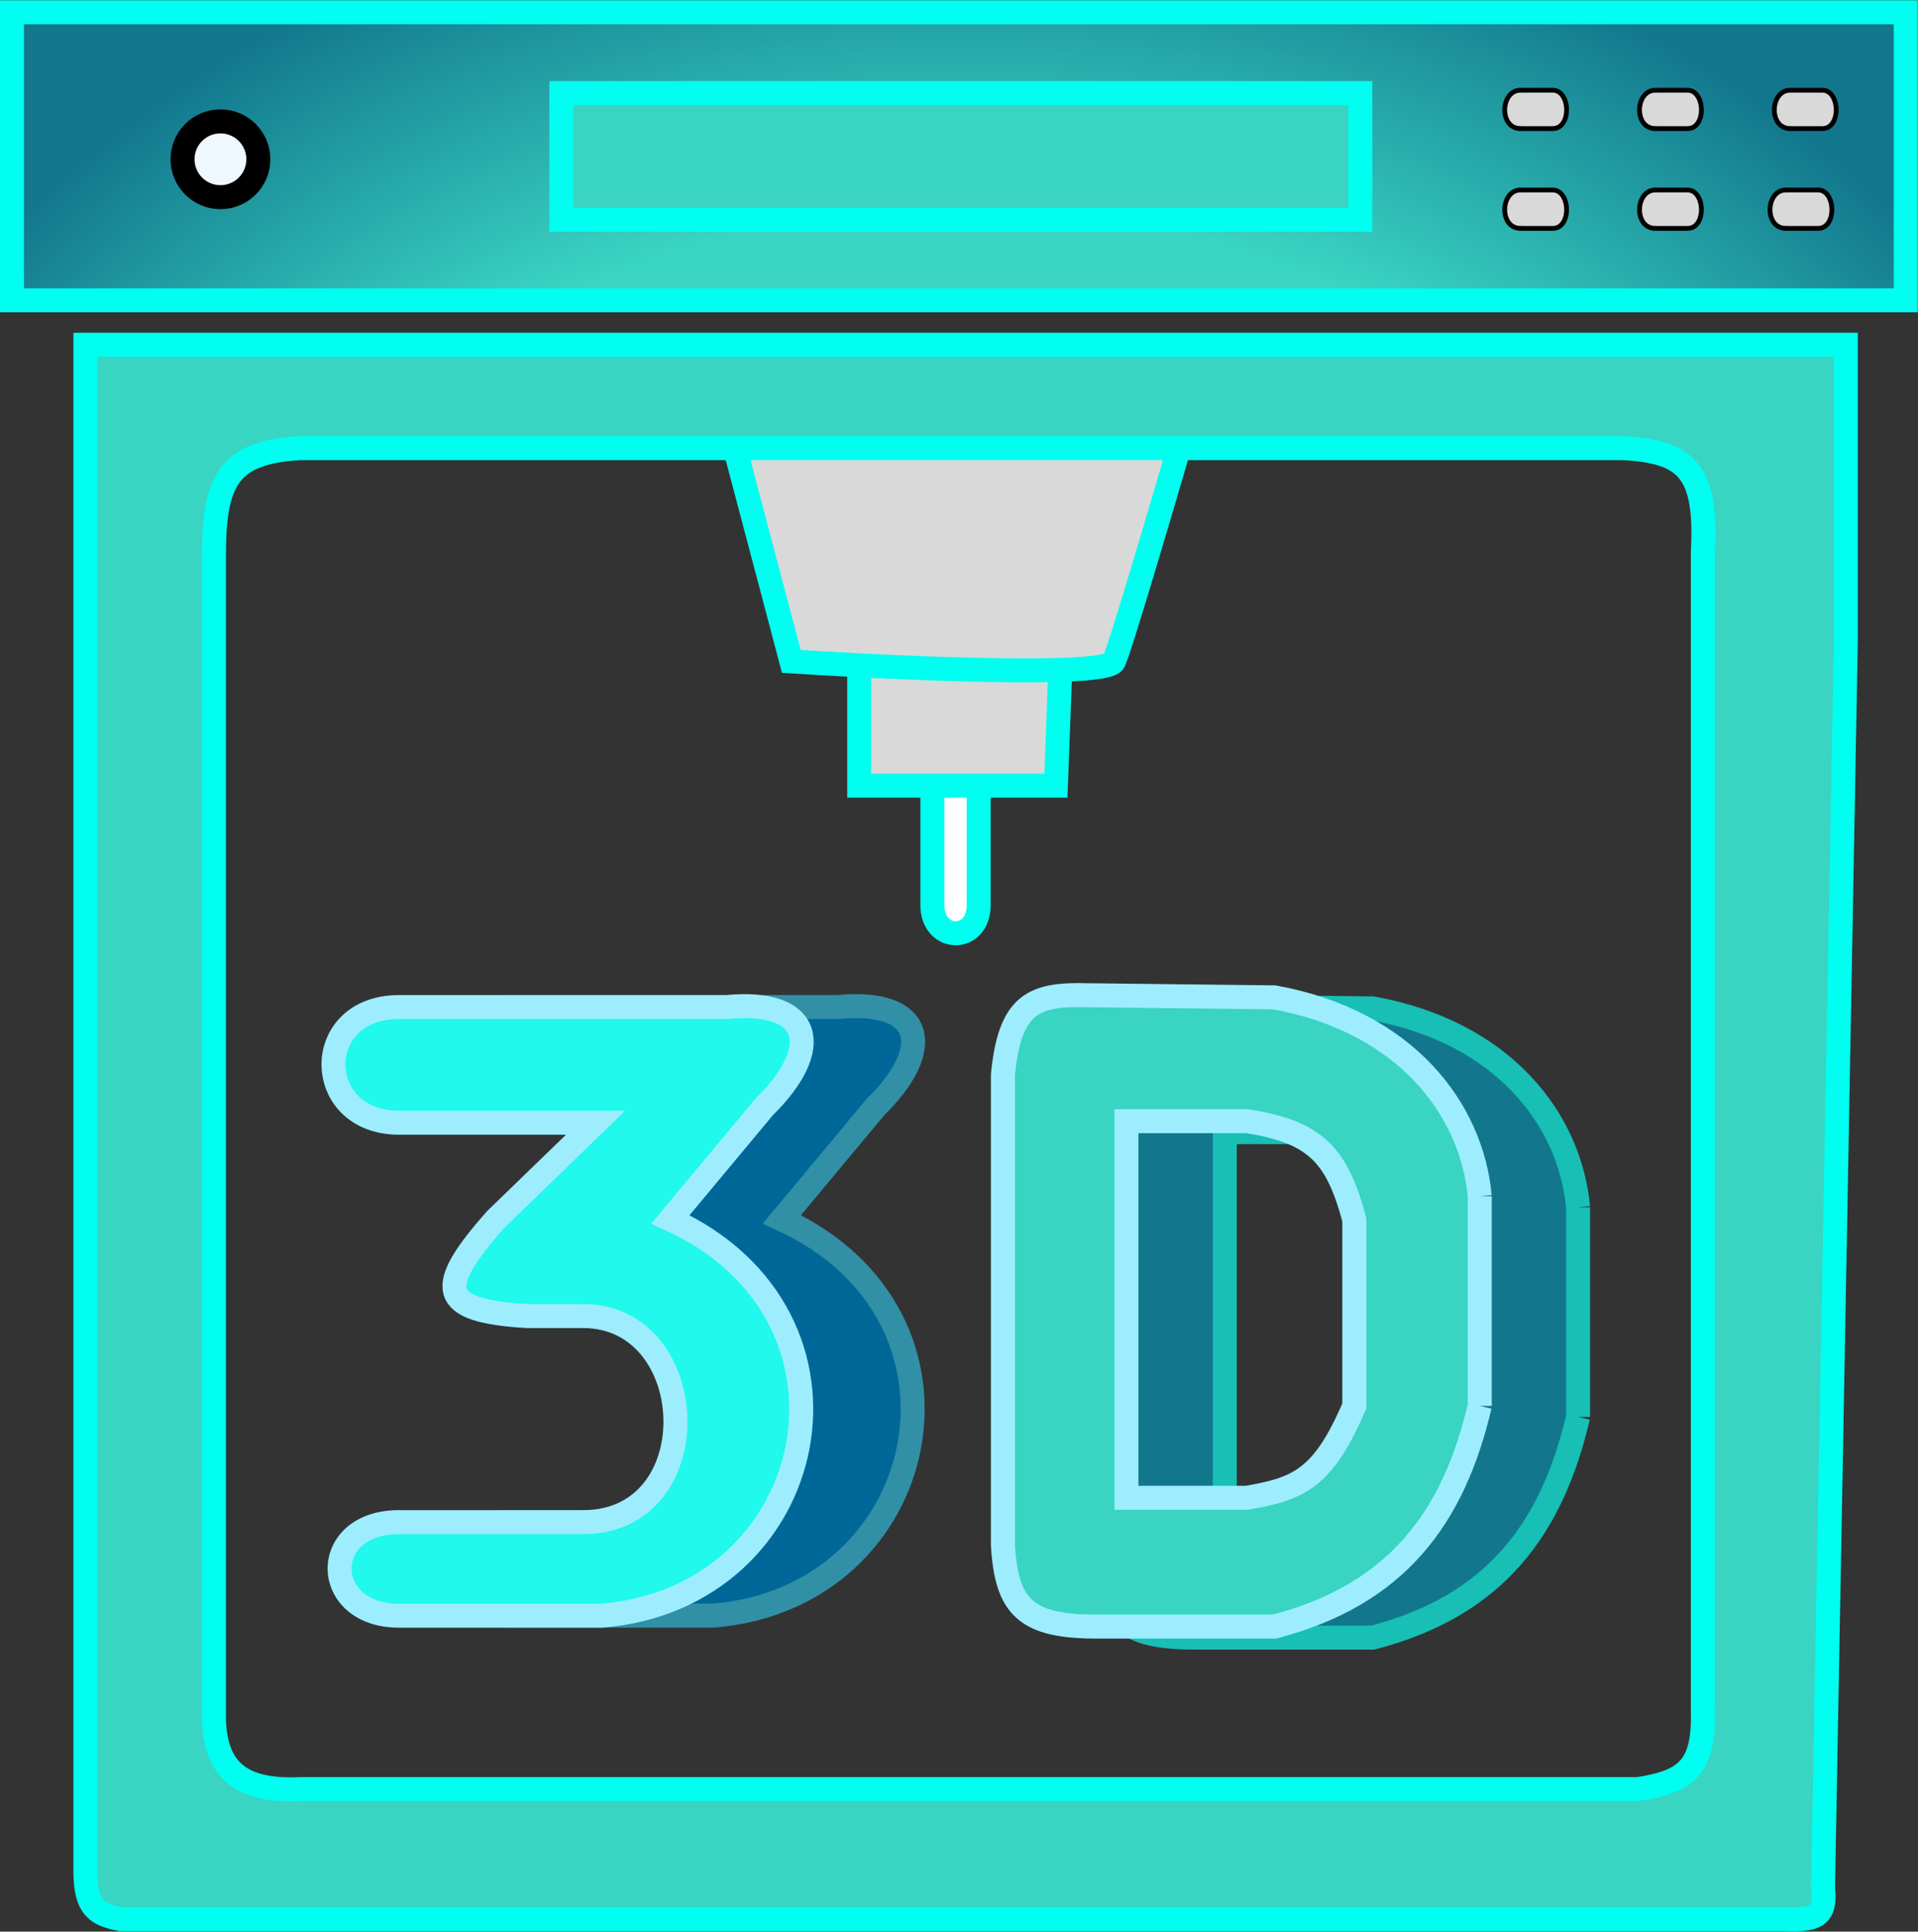 <svg width="3998" height="4026" viewBox="0 0 3998 4026" fill="none" xmlns="http://www.w3.org/2000/svg">
<rect x="0" y="0" width="3998" height="4026" fill="#333333" stroke="none"/>
<path d="M1170 194V458H2835.5V194H1170Z" fill="#39D4C2"/>
<path d="M1943.5 1637.5V1886.5C1943.5 1964 2040 1965.5 2040 1886.5V1637.5H1943.5Z" fill="white"/>
<path fill-rule="evenodd" clip-rule="evenodd" d="M178 718.5V3903.5C179.352 3976.04 200.969 3990.15 251.5 4000H3725.5C3781.96 4001.61 3806.96 3995.98 3800 3935.5L3847.5 1336V718.5H178ZM446 1150C446.898 994.38 482.061 942.88 625 934H1532H2457.5H3383C3516.46 941.102 3558.39 982.242 3549.5 1150V3562.5C3552.96 3682.5 3517.36 3713.15 3414 3729H625C505.123 3734.24 449.5 3692 446 3585V1150Z" fill="#39D4C2"/>
<path fill-rule="evenodd" clip-rule="evenodd" d="M25 25.5V626H3972.5V25.5H25ZM1170 458V194H2835.5V458H1170Z" fill="url(#paint0_radial_184_7)"/>
<path d="M1791 1386.66V1637.5H1943.5H2040H2201L2210 1396.22C2101.47 1399.74 1933.12 1393.91 1791 1386.66Z" fill="#D9D9D9"/>
<path d="M1532 934L1649.5 1378.5C1690.31 1381.15 1738.89 1384 1791 1386.66C1933.12 1393.91 2101.47 1399.74 2210 1396.22C2274.24 1394.13 2317.53 1388.78 2322 1378.5C2336.8 1344.5 2418.5 1068 2457.5 934H1532Z" fill="#D9D9D9"/>
<path d="M1532 934H625C482.061 942.88 446.898 994.38 446 1150V3585C449.5 3692 505.123 3734.24 625 3729H3414C3517.36 3713.15 3552.96 3682.5 3549.5 3562.5V1150C3558.39 982.242 3516.46 941.102 3383 934H2457.5M1532 934L1649.5 1378.5C1690.31 1381.15 1738.89 1384 1791 1386.66M1532 934H2457.5M2457.5 934C2418.5 1068 2336.8 1344.5 2322 1378.5C2317.53 1388.78 2274.24 1394.13 2210 1396.22M1791 1386.66V1637.5H1943.5M1791 1386.66C1933.12 1393.91 2101.47 1399.74 2210 1396.22M2210 1396.22L2201 1637.5H2040M1943.5 1637.5V1886.5C1943.5 1964 2040 1965.5 2040 1886.5V1637.5M1943.5 1637.5H2040M25 25.5V626H3972.5V25.5H25ZM1170 194V458H2835.5V194H1170ZM178 718.5V3903.5C179.352 3976.04 200.969 3990.15 251.5 4000H3725.5C3781.96 4001.61 3806.96 3995.98 3800 3935.5L3847.5 1336V718.5H178Z" stroke="#00FFF0" stroke-width="50"/>
<path d="M3169.84 183C3169.84 188 3169.84 188 3169.84 188H3169.84H3169.84H3169.84H3169.84H3169.85H3169.85H3169.85H3169.86H3169.86H3169.87H3169.88H3169.88H3169.89H3169.9H3169.9H3169.91H3169.92H3169.93H3169.94H3169.95H3169.96H3169.97H3169.99H3170H3170.01H3170.03H3170.04H3170.06H3170.07H3170.09H3170.1H3170.12H3170.14H3170.16H3170.17H3170.19H3170.21H3170.23H3170.25H3170.27H3170.29H3170.32H3170.34H3170.36H3170.39H3170.41H3170.43H3170.46H3170.48H3170.51H3170.54H3170.56H3170.59H3170.62H3170.65H3170.68H3170.71H3170.74H3170.77H3170.8H3170.83H3170.86H3170.9H3170.93H3170.96H3171H3171.03H3171.07H3171.11H3171.14H3171.18H3171.22H3171.25H3171.29H3171.33H3171.37H3171.41H3171.45H3171.49H3171.53H3171.58H3171.62H3171.66H3171.71H3171.75H3171.79H3171.84H3171.89H3171.93H3171.98H3172.03H3172.07H3172.12H3172.17H3172.22H3172.27H3172.32H3172.37H3172.42H3172.47H3172.53H3172.58H3172.63H3172.69H3172.74H3172.8H3172.85H3172.91H3172.96H3173.02H3173.08H3173.14H3173.19H3173.25H3173.31H3173.37H3173.43H3173.49H3173.56H3173.62H3173.68H3173.74H3173.81H3173.87H3173.94H3174H3174.07H3174.13H3174.2H3174.27H3174.33H3174.4H3174.47H3174.54H3174.61H3174.68H3174.75H3174.82H3174.89H3174.97H3175.04H3175.11H3175.19H3175.26H3175.34H3175.41H3175.49H3175.56H3175.64H3175.72H3175.8H3175.87H3175.95H3176.03H3176.11H3176.19H3176.27H3176.35H3176.44H3176.52H3176.6H3176.69H3176.77H3176.85H3176.94H3177.03H3177.11H3177.2H3177.28H3177.37H3177.46H3177.55H3177.64H3177.73H3177.82H3177.91H3178H3178.09H3178.18H3178.28H3178.37H3178.46H3178.56H3178.65H3178.75H3178.84H3178.94H3179.04H3179.13H3179.23H3179.33H3179.43H3179.53H3179.63H3179.73H3179.83H3179.93H3180.03H3180.13H3180.24H3180.34H3180.44H3180.55H3180.65H3180.76H3180.86H3180.97H3181.08H3181.18H3181.29H3181.4H3181.51H3181.62H3181.73H3181.84H3181.95H3182.06H3182.17H3182.29H3182.4H3182.51H3182.63H3182.74H3182.86H3182.97H3183.09H3183.2H3183.32H3183.44H3183.56H3183.67H3183.79H3183.91H3184.03H3184.15H3184.27H3184.4H3184.52H3184.64H3184.76H3184.89H3185.01H3185.14H3185.26H3185.39H3185.51H3185.64H3185.77H3185.89H3186.02H3186.15H3186.28H3186.41H3186.54H3186.67H3186.8H3186.93H3187.06H3187.2H3187.33H3187.46H3187.6H3187.73H3187.87H3188H3188.14H3188.28H3188.41H3188.55H3188.69H3188.83H3188.97H3189.11H3189.25H3189.39H3189.53H3189.67H3189.81H3189.95H3190.1H3190.24H3190.39H3190.53H3190.68H3190.82H3190.97H3191.11H3191.26H3191.41H3191.56H3191.71H3191.85H3192H3192.15H3192.31H3192.46H3192.61H3192.76H3192.91H3193.07H3193.22H3193.37H3193.53H3193.68H3193.84H3194H3194.15H3194.31H3194.47H3194.63H3194.78H3194.94H3195.1H3195.26H3195.42H3195.59H3195.75H3195.91H3196.07H3196.23H3196.4H3196.56H3196.73H3196.89H3197.06H3197.22H3197.39H3197.56H3197.73H3197.89H3198.06H3198.23H3198.4H3198.57H3198.74H3198.91H3199.09H3199.26H3199.43H3199.6H3199.78H3199.95H3200.13H3200.3H3200.48H3200.65H3200.83H3201.01H3201.18H3201.36H3201.54H3201.72H3201.9H3202.08H3202.26H3202.44H3202.62H3202.81H3202.99H3203.17H3203.36H3203.54H3203.72H3203.91H3204.09H3204.28H3204.47H3204.65H3204.84H3205.03H3205.22H3205.41H3205.6H3205.79H3205.98H3206.17H3206.36H3206.55H3206.75H3206.94H3207.13H3207.33H3207.52H3207.72H3207.91H3208.11H3208.3H3208.5H3208.7H3208.9H3209.1H3209.29H3209.49H3209.69H3209.89H3210.1H3210.3H3210.5H3210.7H3210.9H3211.11H3211.31H3211.52H3211.72H3211.93H3212.13H3212.34H3212.55H3212.75H3212.96H3213.17H3213.38H3213.59H3213.8H3214.01H3214.22H3214.43H3214.64H3214.85H3215.07H3215.28H3215.49H3215.71H3215.92H3216.14H3216.35H3216.57H3216.79H3217.01H3217.22H3217.44H3217.66H3217.88H3218.1H3218.32H3218.54H3218.76H3218.98H3219.21H3219.43H3219.65H3219.88H3220.1H3220.32H3220.55H3220.77H3221H3221.23H3221.45H3221.68H3221.91H3222.14H3222.37H3222.6H3222.83H3223.06H3223.29H3223.52H3223.75H3223.99H3224.22H3224.45H3224.69H3224.92H3225.16H3225.39H3225.63H3225.86H3226.1H3226.34H3226.58H3226.82H3227.05H3227.29H3227.53H3227.77H3228.01H3228.26H3228.5H3228.74H3228.98H3229.23H3229.47H3229.71H3229.96H3230.2H3230.45H3230.7H3230.94H3231.19H3231.44H3231.69H3231.94H3232.18H3232.43H3232.68H3232.94H3233.19H3233.44H3233.69H3233.94H3234.2H3234.45H3234.7H3234.96H3235.21H3235.47H3235.73H3235.98H3236.24H3236.5C3245.53 188 3252.51 192.523 3257.48 199.864C3262.53 207.329 3265.34 217.575 3265.49 228.074C3265.65 238.579 3263.14 248.767 3258.21 256.164C3253.39 263.389 3246.29 268 3236.5 268H3236.22H3235.95H3235.68H3235.41H3235.14H3234.87H3234.6H3234.33H3234.06H3233.79H3233.53H3233.26H3232.99H3232.73H3232.46H3232.2H3231.94H3231.67H3231.41H3231.15H3230.89H3230.63H3230.37H3230.11H3229.85H3229.59H3229.34H3229.08H3228.82H3228.57H3228.31H3228.06H3227.8H3227.55H3227.3H3227.05H3226.8H3226.55H3226.29H3226.05H3225.8H3225.55H3225.3H3225.05H3224.81H3224.56H3224.32H3224.07H3223.83H3223.58H3223.34H3223.1H3222.86H3222.61H3222.37H3222.13H3221.89H3221.66H3221.42H3221.18H3220.94H3220.71H3220.47H3220.24H3220H3219.77H3219.53H3219.3H3219.07H3218.84H3218.61H3218.37H3218.14H3217.92H3217.69H3217.46H3217.23H3217H3216.78H3216.55H3216.33H3216.1H3215.88H3215.65H3215.43H3215.21H3214.99H3214.77H3214.55H3214.33H3214.11H3213.89H3213.67H3213.45H3213.23H3213.02H3212.8H3212.59H3212.37H3212.16H3211.94H3211.73H3211.52H3211.31H3211.1H3210.89H3210.67H3210.47H3210.26H3210.05H3209.84H3209.63H3209.43H3209.22H3209.01H3208.81H3208.61H3208.4H3208.2H3208H3207.79H3207.59H3207.39H3207.19H3206.99H3206.79H3206.59H3206.4H3206.2H3206H3205.81H3205.61H3205.41H3205.22H3205.03H3204.83H3204.64H3204.45H3204.26H3204.06H3203.87H3203.68H3203.49H3203.31H3203.12H3202.93H3202.74H3202.56H3202.37H3202.18H3202H3201.81H3201.63H3201.45H3201.26H3201.08H3200.9H3200.72H3200.54H3200.36H3200.18H3200H3199.82H3199.65H3199.47H3199.29H3199.12H3198.94H3198.77H3198.59H3198.42H3198.25H3198.07H3197.9H3197.73H3197.56H3197.39H3197.22H3197.05H3196.88H3196.71H3196.54H3196.38H3196.21H3196.05H3195.88H3195.72H3195.55H3195.39H3195.22H3195.06H3194.9H3194.74H3194.58H3194.42H3194.26H3194.1H3193.94H3193.78H3193.62H3193.47H3193.31H3193.15H3193H3192.84H3192.69H3192.54H3192.38H3192.23H3192.08H3191.93H3191.78H3191.63H3191.48H3191.33H3191.18H3191.03H3190.88H3190.73H3190.59H3190.44H3190.3H3190.15H3190.01H3189.86H3189.72H3189.58H3189.43H3189.29H3189.15H3189.01H3188.87H3188.73H3188.59H3188.45H3188.32H3188.18H3188.04H3187.9H3187.77H3187.63H3187.5H3187.36H3187.23H3187.1H3186.97H3186.83H3186.7H3186.57H3186.44H3186.31H3186.18H3186.05H3185.92H3185.8H3185.67H3185.54H3185.42H3185.29H3185.17H3185.04H3184.92H3184.79H3184.67H3184.55H3184.43H3184.31H3184.18H3184.06H3183.94H3183.83H3183.71H3183.59H3183.47H3183.35H3183.24H3183.12H3183.01H3182.89H3182.78H3182.66H3182.55H3182.44H3182.32H3182.21H3182.1H3181.99H3181.88H3181.77H3181.66H3181.55H3181.44H3181.34H3181.23H3181.12H3181.02H3180.91H3180.81H3180.7H3180.6H3180.49H3180.39H3180.29H3180.19H3180.08H3179.98H3179.88H3179.78H3179.68H3179.59H3179.49H3179.39H3179.29H3179.2H3179.1H3179H3178.91H3178.81H3178.72H3178.63H3178.53H3178.44H3178.35H3178.26H3178.17H3178.07H3177.98H3177.9H3177.81H3177.72H3177.63H3177.54H3177.46H3177.37H3177.28H3177.2H3177.11H3177.03H3176.94H3176.86H3176.78H3176.7H3176.61H3176.53H3176.45H3176.37H3176.29H3176.21H3176.13H3176.06H3175.98H3175.9H3175.82H3175.75H3175.67H3175.6H3175.52H3175.45H3175.37H3175.3H3175.23H3175.15H3175.08H3175.01H3174.94H3174.87H3174.8H3174.73H3174.66H3174.59H3174.53H3174.46H3174.39H3174.33H3174.26H3174.2H3174.13H3174.07H3174H3173.94H3173.88H3173.81H3173.75H3173.69H3173.63H3173.57H3173.51H3173.45H3173.39H3173.33H3173.28H3173.22H3173.16H3173.11H3173.05H3172.99H3172.94H3172.89H3172.83H3172.78H3172.73H3172.67H3172.62H3172.57H3172.52H3172.47H3172.42H3172.37H3172.32H3172.27H3172.22H3172.18H3172.13H3172.08H3172.04H3171.99H3171.95H3171.9H3171.86H3171.81H3171.77H3171.73H3171.69H3171.64H3171.6H3171.56H3171.52H3171.48H3171.44H3171.4H3171.37H3171.33H3171.29H3171.25H3171.22H3171.18H3171.15H3171.11H3171.08H3171.04H3171.01H3170.98H3170.94H3170.91H3170.88H3170.85H3170.82H3170.79H3170.76H3170.73H3170.7H3170.67H3170.64H3170.62H3170.59H3170.56H3170.54H3170.51H3170.49H3170.46H3170.44H3170.42H3170.39H3170.37H3170.35H3170.33H3170.31H3170.29H3170.26H3170.25H3170.23H3170.21H3170.19H3170.17H3170.15H3170.14H3170.12H3170.1H3170.09H3170.07H3170.06H3170.05H3170.03H3170.02H3170.01H3169.99H3169.98H3169.97H3169.96H3169.95H3169.94H3169.93H3169.92H3169.91H3169.9H3169.9H3169.89H3169.88H3169.88H3169.87H3169.87H3169.86H3169.86H3169.85H3169.85H3169.85H3169.84H3169.84H3169.84H3169.84H3169.84C3169.84 268 3169.84 268 3169.84 273V268C3158.23 268 3150 263.143 3144.59 255.936C3139.07 248.572 3136.31 238.482 3136.51 228.099C3136.72 217.72 3139.88 207.549 3145.57 200.097C3151.16 192.767 3159.22 188 3169.84 188V183Z" fill="#D9D9D9" stroke="black" stroke-width="10"/>
<path d="M3450.84 183C3450.84 188 3450.84 188 3450.84 188H3450.84H3450.84H3450.84H3450.84H3450.85H3450.85H3450.85H3450.86H3450.86H3450.87H3450.88H3450.88H3450.89H3450.9H3450.9H3450.91H3450.92H3450.93H3450.94H3450.95H3450.96H3450.97H3450.99H3451H3451.01H3451.03H3451.04H3451.06H3451.07H3451.09H3451.1H3451.12H3451.14H3451.16H3451.17H3451.19H3451.21H3451.23H3451.25H3451.27H3451.29H3451.32H3451.34H3451.36H3451.39H3451.41H3451.43H3451.46H3451.48H3451.51H3451.54H3451.56H3451.59H3451.62H3451.65H3451.68H3451.71H3451.74H3451.77H3451.8H3451.83H3451.86H3451.9H3451.93H3451.96H3452H3452.03H3452.07H3452.11H3452.14H3452.18H3452.22H3452.25H3452.29H3452.33H3452.37H3452.41H3452.45H3452.49H3452.53H3452.58H3452.62H3452.66H3452.71H3452.75H3452.79H3452.84H3452.89H3452.93H3452.98H3453.03H3453.07H3453.12H3453.17H3453.22H3453.27H3453.32H3453.37H3453.42H3453.47H3453.53H3453.58H3453.63H3453.69H3453.74H3453.8H3453.85H3453.91H3453.96H3454.02H3454.08H3454.14H3454.19H3454.25H3454.31H3454.37H3454.43H3454.49H3454.56H3454.62H3454.68H3454.74H3454.81H3454.87H3454.94H3455H3455.07H3455.13H3455.2H3455.27H3455.33H3455.4H3455.47H3455.54H3455.61H3455.68H3455.75H3455.82H3455.89H3455.97H3456.04H3456.11H3456.19H3456.26H3456.34H3456.41H3456.49H3456.56H3456.64H3456.72H3456.8H3456.87H3456.95H3457.03H3457.11H3457.19H3457.27H3457.35H3457.44H3457.52H3457.6H3457.69H3457.77H3457.85H3457.94H3458.03H3458.11H3458.2H3458.28H3458.37H3458.46H3458.55H3458.64H3458.73H3458.82H3458.91H3459H3459.09H3459.18H3459.28H3459.37H3459.46H3459.56H3459.65H3459.75H3459.84H3459.94H3460.04H3460.13H3460.23H3460.33H3460.43H3460.53H3460.63H3460.73H3460.83H3460.93H3461.03H3461.13H3461.24H3461.34H3461.44H3461.55H3461.65H3461.76H3461.86H3461.97H3462.08H3462.18H3462.29H3462.4H3462.51H3462.62H3462.73H3462.84H3462.95H3463.06H3463.17H3463.29H3463.4H3463.51H3463.63H3463.74H3463.86H3463.97H3464.09H3464.2H3464.32H3464.44H3464.56H3464.67H3464.79H3464.91H3465.03H3465.15H3465.27H3465.4H3465.52H3465.64H3465.76H3465.89H3466.01H3466.14H3466.26H3466.39H3466.51H3466.64H3466.77H3466.89H3467.02H3467.15H3467.28H3467.41H3467.54H3467.67H3467.8H3467.93H3468.06H3468.2H3468.33H3468.46H3468.6H3468.73H3468.87H3469H3469.14H3469.28H3469.41H3469.55H3469.69H3469.83H3469.97H3470.11H3470.25H3470.39H3470.53H3470.67H3470.81H3470.95H3471.1H3471.24H3471.39H3471.53H3471.68H3471.82H3471.97H3472.11H3472.26H3472.41H3472.56H3472.71H3472.85H3473H3473.15H3473.31H3473.46H3473.61H3473.76H3473.91H3474.07H3474.22H3474.37H3474.53H3474.68H3474.84H3475H3475.15H3475.31H3475.47H3475.63H3475.78H3475.94H3476.1H3476.26H3476.42H3476.59H3476.75H3476.91H3477.07H3477.23H3477.4H3477.56H3477.73H3477.89H3478.06H3478.22H3478.39H3478.56H3478.73H3478.89H3479.06H3479.23H3479.4H3479.57H3479.74H3479.91H3480.09H3480.26H3480.43H3480.6H3480.78H3480.95H3481.13H3481.3H3481.48H3481.65H3481.83H3482.01H3482.18H3482.36H3482.54H3482.72H3482.9H3483.08H3483.26H3483.44H3483.62H3483.81H3483.99H3484.17H3484.36H3484.54H3484.72H3484.91H3485.09H3485.28H3485.47H3485.65H3485.84H3486.03H3486.22H3486.41H3486.6H3486.79H3486.98H3487.17H3487.36H3487.55H3487.75H3487.94H3488.13H3488.33H3488.52H3488.72H3488.91H3489.11H3489.3H3489.5H3489.7H3489.9H3490.1H3490.29H3490.49H3490.69H3490.89H3491.1H3491.3H3491.5H3491.7H3491.9H3492.11H3492.31H3492.52H3492.72H3492.93H3493.13H3493.34H3493.55H3493.75H3493.96H3494.17H3494.38H3494.59H3494.8H3495.01H3495.22H3495.43H3495.64H3495.85H3496.07H3496.28H3496.49H3496.71H3496.92H3497.14H3497.35H3497.57H3497.79H3498.01H3498.22H3498.44H3498.66H3498.88H3499.1H3499.32H3499.54H3499.76H3499.98H3500.21H3500.43H3500.65H3500.88H3501.1H3501.32H3501.55H3501.77H3502H3502.23H3502.45H3502.68H3502.91H3503.14H3503.37H3503.6H3503.83H3504.06H3504.29H3504.52H3504.75H3504.99H3505.22H3505.45H3505.69H3505.92H3506.16H3506.39H3506.63H3506.86H3507.1H3507.34H3507.58H3507.82H3508.05H3508.29H3508.53H3508.77H3509.01H3509.26H3509.5H3509.74H3509.98H3510.23H3510.47H3510.71H3510.96H3511.2H3511.45H3511.7H3511.94H3512.19H3512.44H3512.69H3512.94H3513.18H3513.43H3513.68H3513.94H3514.19H3514.44H3514.69H3514.94H3515.2H3515.45H3515.7H3515.96H3516.21H3516.47H3516.73H3516.98H3517.24H3517.5C3526.53 188 3533.51 192.523 3538.48 199.864C3543.53 207.329 3546.34 217.575 3546.49 228.074C3546.65 238.579 3544.14 248.767 3539.21 256.164C3534.39 263.389 3527.29 268 3517.5 268H3517.22H3516.95H3516.68H3516.41H3516.14H3515.87H3515.6H3515.33H3515.06H3514.79H3514.53H3514.26H3513.99H3513.73H3513.46H3513.2H3512.94H3512.67H3512.41H3512.15H3511.89H3511.63H3511.37H3511.11H3510.85H3510.59H3510.34H3510.08H3509.82H3509.57H3509.31H3509.06H3508.8H3508.55H3508.3H3508.05H3507.8H3507.55H3507.29H3507.05H3506.8H3506.55H3506.3H3506.05H3505.81H3505.56H3505.32H3505.07H3504.83H3504.58H3504.34H3504.1H3503.86H3503.61H3503.37H3503.13H3502.89H3502.66H3502.42H3502.18H3501.94H3501.71H3501.47H3501.24H3501H3500.77H3500.53H3500.3H3500.07H3499.84H3499.61H3499.37H3499.14H3498.92H3498.69H3498.46H3498.23H3498H3497.78H3497.55H3497.33H3497.1H3496.88H3496.65H3496.43H3496.21H3495.99H3495.77H3495.55H3495.33H3495.11H3494.89H3494.67H3494.45H3494.23H3494.02H3493.8H3493.59H3493.37H3493.16H3492.94H3492.73H3492.52H3492.31H3492.1H3491.89H3491.67H3491.47H3491.26H3491.05H3490.84H3490.63H3490.43H3490.22H3490.01H3489.81H3489.61H3489.4H3489.2H3489H3488.79H3488.59H3488.39H3488.19H3487.99H3487.79H3487.59H3487.4H3487.2H3487H3486.81H3486.61H3486.41H3486.22H3486.03H3485.83H3485.64H3485.45H3485.26H3485.06H3484.87H3484.68H3484.49H3484.31H3484.12H3483.93H3483.74H3483.56H3483.37H3483.18H3483H3482.81H3482.63H3482.45H3482.26H3482.08H3481.9H3481.72H3481.54H3481.36H3481.18H3481H3480.82H3480.65H3480.47H3480.29H3480.12H3479.94H3479.77H3479.59H3479.42H3479.25H3479.07H3478.9H3478.73H3478.56H3478.39H3478.22H3478.05H3477.88H3477.71H3477.54H3477.38H3477.21H3477.05H3476.88H3476.72H3476.55H3476.39H3476.22H3476.06H3475.9H3475.74H3475.58H3475.42H3475.26H3475.1H3474.94H3474.78H3474.62H3474.47H3474.31H3474.15H3474H3473.84H3473.69H3473.54H3473.38H3473.23H3473.08H3472.93H3472.78H3472.63H3472.48H3472.33H3472.18H3472.03H3471.88H3471.73H3471.59H3471.44H3471.3H3471.15H3471.01H3470.86H3470.72H3470.58H3470.43H3470.29H3470.15H3470.01H3469.87H3469.73H3469.59H3469.45H3469.32H3469.18H3469.04H3468.9H3468.77H3468.63H3468.5H3468.36H3468.23H3468.1H3467.97H3467.83H3467.7H3467.57H3467.44H3467.31H3467.18H3467.05H3466.92H3466.8H3466.67H3466.54H3466.42H3466.29H3466.17H3466.04H3465.92H3465.79H3465.67H3465.55H3465.43H3465.31H3465.18H3465.06H3464.94H3464.83H3464.71H3464.59H3464.47H3464.35H3464.24H3464.12H3464.01H3463.89H3463.78H3463.66H3463.55H3463.44H3463.32H3463.21H3463.1H3462.99H3462.88H3462.77H3462.66H3462.55H3462.44H3462.34H3462.23H3462.12H3462.02H3461.91H3461.81H3461.7H3461.6H3461.49H3461.39H3461.29H3461.19H3461.08H3460.98H3460.88H3460.78H3460.68H3460.59H3460.49H3460.39H3460.29H3460.2H3460.1H3460H3459.91H3459.81H3459.72H3459.63H3459.53H3459.44H3459.35H3459.26H3459.17H3459.07H3458.98H3458.9H3458.81H3458.72H3458.63H3458.54H3458.46H3458.37H3458.28H3458.2H3458.11H3458.03H3457.94H3457.86H3457.78H3457.7H3457.61H3457.53H3457.45H3457.37H3457.29H3457.21H3457.13H3457.06H3456.98H3456.9H3456.82H3456.75H3456.67H3456.6H3456.52H3456.45H3456.37H3456.3H3456.23H3456.15H3456.08H3456.01H3455.94H3455.87H3455.8H3455.73H3455.66H3455.59H3455.53H3455.46H3455.39H3455.33H3455.26H3455.2H3455.13H3455.07H3455H3454.94H3454.88H3454.81H3454.75H3454.69H3454.63H3454.57H3454.51H3454.45H3454.39H3454.33H3454.28H3454.22H3454.16H3454.11H3454.05H3453.99H3453.94H3453.89H3453.83H3453.78H3453.73H3453.67H3453.62H3453.57H3453.52H3453.47H3453.42H3453.37H3453.32H3453.27H3453.22H3453.18H3453.13H3453.08H3453.04H3452.99H3452.95H3452.9H3452.86H3452.81H3452.77H3452.73H3452.69H3452.64H3452.6H3452.56H3452.52H3452.48H3452.44H3452.4H3452.37H3452.33H3452.29H3452.25H3452.22H3452.18H3452.15H3452.11H3452.08H3452.04H3452.01H3451.98H3451.94H3451.91H3451.88H3451.85H3451.82H3451.79H3451.76H3451.73H3451.7H3451.67H3451.64H3451.62H3451.59H3451.56H3451.54H3451.51H3451.49H3451.46H3451.44H3451.42H3451.39H3451.37H3451.35H3451.33H3451.31H3451.29H3451.26H3451.25H3451.23H3451.21H3451.19H3451.17H3451.15H3451.14H3451.12H3451.1H3451.09H3451.07H3451.06H3451.05H3451.03H3451.02H3451.01H3450.99H3450.98H3450.97H3450.96H3450.95H3450.94H3450.93H3450.92H3450.91H3450.9H3450.9H3450.89H3450.88H3450.88H3450.87H3450.87H3450.86H3450.86H3450.85H3450.85H3450.85H3450.84H3450.84H3450.84H3450.84H3450.84C3450.84 268 3450.84 268 3450.84 273V268C3439.23 268 3431 263.143 3425.59 255.936C3420.07 248.572 3417.31 238.482 3417.51 228.099C3417.72 217.72 3420.88 207.549 3426.57 200.097C3432.16 192.767 3440.22 188 3450.84 188V183Z" fill="#D9D9D9" stroke="black" stroke-width="10"/>
<path d="M3731.84 183C3731.84 188 3731.84 188 3731.84 188H3731.84H3731.84H3731.84H3731.84H3731.85H3731.85H3731.85H3731.86H3731.86H3731.87H3731.88H3731.88H3731.89H3731.9H3731.9H3731.91H3731.92H3731.93H3731.94H3731.95H3731.96H3731.97H3731.99H3732H3732.01H3732.03H3732.04H3732.06H3732.07H3732.09H3732.1H3732.12H3732.14H3732.16H3732.17H3732.19H3732.21H3732.23H3732.25H3732.27H3732.29H3732.32H3732.34H3732.36H3732.39H3732.41H3732.43H3732.46H3732.48H3732.51H3732.54H3732.56H3732.59H3732.62H3732.65H3732.68H3732.71H3732.74H3732.77H3732.8H3732.83H3732.86H3732.9H3732.93H3732.96H3733H3733.03H3733.07H3733.11H3733.14H3733.18H3733.22H3733.25H3733.29H3733.33H3733.37H3733.41H3733.45H3733.49H3733.53H3733.58H3733.62H3733.66H3733.71H3733.75H3733.79H3733.84H3733.89H3733.93H3733.98H3734.03H3734.07H3734.12H3734.17H3734.22H3734.27H3734.32H3734.37H3734.42H3734.47H3734.53H3734.58H3734.63H3734.69H3734.74H3734.8H3734.85H3734.91H3734.96H3735.02H3735.08H3735.14H3735.19H3735.25H3735.31H3735.37H3735.43H3735.49H3735.56H3735.62H3735.68H3735.74H3735.81H3735.87H3735.94H3736H3736.07H3736.13H3736.2H3736.27H3736.33H3736.4H3736.47H3736.54H3736.61H3736.68H3736.75H3736.82H3736.89H3736.97H3737.04H3737.11H3737.19H3737.26H3737.34H3737.41H3737.49H3737.56H3737.64H3737.72H3737.8H3737.87H3737.95H3738.03H3738.11H3738.19H3738.27H3738.35H3738.44H3738.52H3738.6H3738.69H3738.77H3738.85H3738.94H3739.03H3739.11H3739.2H3739.28H3739.37H3739.46H3739.55H3739.64H3739.73H3739.82H3739.91H3740H3740.09H3740.18H3740.28H3740.37H3740.46H3740.56H3740.65H3740.75H3740.84H3740.94H3741.04H3741.13H3741.23H3741.33H3741.43H3741.53H3741.63H3741.73H3741.83H3741.93H3742.03H3742.13H3742.24H3742.34H3742.44H3742.55H3742.65H3742.76H3742.86H3742.97H3743.08H3743.18H3743.29H3743.4H3743.51H3743.62H3743.73H3743.84H3743.95H3744.06H3744.17H3744.29H3744.4H3744.51H3744.63H3744.74H3744.86H3744.97H3745.09H3745.2H3745.32H3745.44H3745.56H3745.67H3745.79H3745.91H3746.03H3746.15H3746.27H3746.4H3746.52H3746.64H3746.76H3746.89H3747.01H3747.14H3747.26H3747.39H3747.51H3747.64H3747.77H3747.89H3748.02H3748.15H3748.28H3748.41H3748.54H3748.67H3748.8H3748.93H3749.06H3749.2H3749.33H3749.46H3749.6H3749.73H3749.87H3750H3750.14H3750.28H3750.41H3750.55H3750.69H3750.83H3750.97H3751.11H3751.25H3751.39H3751.53H3751.67H3751.81H3751.95H3752.1H3752.24H3752.39H3752.53H3752.68H3752.82H3752.97H3753.11H3753.26H3753.41H3753.56H3753.71H3753.85H3754H3754.15H3754.31H3754.46H3754.61H3754.76H3754.91H3755.07H3755.22H3755.37H3755.53H3755.68H3755.84H3756H3756.15H3756.31H3756.47H3756.63H3756.78H3756.94H3757.1H3757.26H3757.42H3757.59H3757.75H3757.91H3758.07H3758.23H3758.4H3758.56H3758.73H3758.89H3759.06H3759.22H3759.39H3759.56H3759.73H3759.89H3760.06H3760.23H3760.4H3760.57H3760.74H3760.91H3761.09H3761.26H3761.43H3761.6H3761.78H3761.95H3762.13H3762.3H3762.48H3762.65H3762.83H3763.01H3763.18H3763.36H3763.54H3763.72H3763.9H3764.08H3764.26H3764.44H3764.62H3764.81H3764.99H3765.17H3765.36H3765.54H3765.72H3765.91H3766.09H3766.28H3766.47H3766.65H3766.84H3767.03H3767.22H3767.41H3767.6H3767.79H3767.98H3768.17H3768.36H3768.55H3768.75H3768.94H3769.13H3769.33H3769.52H3769.72H3769.91H3770.11H3770.3H3770.5H3770.7H3770.9H3771.1H3771.29H3771.49H3771.69H3771.89H3772.1H3772.3H3772.5H3772.7H3772.9H3773.11H3773.31H3773.52H3773.72H3773.93H3774.13H3774.34H3774.55H3774.75H3774.96H3775.17H3775.38H3775.59H3775.8H3776.01H3776.22H3776.43H3776.64H3776.85H3777.07H3777.28H3777.49H3777.71H3777.92H3778.14H3778.35H3778.57H3778.79H3779.01H3779.22H3779.44H3779.66H3779.88H3780.1H3780.32H3780.54H3780.76H3780.98H3781.21H3781.43H3781.65H3781.88H3782.1H3782.32H3782.55H3782.77H3783H3783.23H3783.45H3783.68H3783.91H3784.14H3784.37H3784.6H3784.83H3785.06H3785.29H3785.52H3785.75H3785.99H3786.22H3786.45H3786.69H3786.92H3787.16H3787.39H3787.63H3787.86H3788.1H3788.34H3788.58H3788.82H3789.05H3789.29H3789.53H3789.77H3790.01H3790.26H3790.5H3790.74H3790.98H3791.23H3791.47H3791.71H3791.96H3792.2H3792.45H3792.7H3792.94H3793.19H3793.44H3793.69H3793.94H3794.18H3794.43H3794.68H3794.94H3795.19H3795.44H3795.69H3795.94H3796.2H3796.45H3796.7H3796.96H3797.21H3797.47H3797.73H3797.98H3798.24H3798.5C3807.53 188 3814.51 192.523 3819.48 199.864C3824.53 207.329 3827.34 217.575 3827.49 228.074C3827.65 238.579 3825.14 248.767 3820.21 256.164C3815.39 263.389 3808.29 268 3798.5 268H3798.22H3797.95H3797.68H3797.41H3797.14H3796.87H3796.6H3796.33H3796.06H3795.79H3795.53H3795.26H3794.99H3794.73H3794.46H3794.2H3793.94H3793.67H3793.41H3793.15H3792.89H3792.63H3792.37H3792.11H3791.85H3791.59H3791.34H3791.08H3790.82H3790.57H3790.31H3790.06H3789.8H3789.55H3789.3H3789.05H3788.8H3788.55H3788.29H3788.05H3787.8H3787.55H3787.3H3787.05H3786.81H3786.56H3786.32H3786.07H3785.83H3785.58H3785.34H3785.1H3784.86H3784.61H3784.37H3784.13H3783.89H3783.66H3783.42H3783.18H3782.94H3782.71H3782.47H3782.24H3782H3781.77H3781.53H3781.3H3781.07H3780.84H3780.61H3780.37H3780.14H3779.92H3779.69H3779.46H3779.23H3779H3778.78H3778.55H3778.33H3778.1H3777.88H3777.65H3777.43H3777.21H3776.99H3776.77H3776.55H3776.33H3776.11H3775.89H3775.67H3775.45H3775.23H3775.02H3774.8H3774.59H3774.37H3774.16H3773.94H3773.73H3773.52H3773.31H3773.1H3772.89H3772.67H3772.47H3772.26H3772.05H3771.84H3771.63H3771.43H3771.22H3771.01H3770.81H3770.61H3770.4H3770.2H3770H3769.79H3769.59H3769.39H3769.19H3768.99H3768.79H3768.59H3768.4H3768.2H3768H3767.81H3767.61H3767.41H3767.22H3767.03H3766.83H3766.64H3766.45H3766.26H3766.06H3765.87H3765.68H3765.49H3765.31H3765.12H3764.93H3764.74H3764.56H3764.37H3764.18H3764H3763.81H3763.63H3763.45H3763.26H3763.08H3762.9H3762.72H3762.54H3762.36H3762.18H3762H3761.82H3761.65H3761.47H3761.29H3761.12H3760.94H3760.77H3760.59H3760.42H3760.25H3760.07H3759.9H3759.73H3759.56H3759.39H3759.22H3759.05H3758.88H3758.71H3758.54H3758.38H3758.21H3758.05H3757.88H3757.72H3757.55H3757.39H3757.22H3757.06H3756.9H3756.74H3756.58H3756.42H3756.26H3756.1H3755.94H3755.78H3755.62H3755.47H3755.31H3755.15H3755H3754.84H3754.69H3754.54H3754.38H3754.23H3754.08H3753.93H3753.78H3753.63H3753.48H3753.33H3753.18H3753.03H3752.88H3752.73H3752.59H3752.44H3752.3H3752.15H3752.01H3751.86H3751.72H3751.58H3751.43H3751.29H3751.15H3751.01H3750.87H3750.73H3750.59H3750.45H3750.32H3750.18H3750.04H3749.9H3749.77H3749.63H3749.5H3749.36H3749.23H3749.1H3748.97H3748.83H3748.7H3748.57H3748.44H3748.31H3748.18H3748.05H3747.92H3747.8H3747.67H3747.54H3747.42H3747.29H3747.17H3747.04H3746.92H3746.79H3746.67H3746.55H3746.43H3746.31H3746.18H3746.06H3745.94H3745.83H3745.71H3745.59H3745.47H3745.35H3745.24H3745.12H3745.01H3744.89H3744.78H3744.66H3744.55H3744.44H3744.32H3744.21H3744.1H3743.99H3743.88H3743.77H3743.66H3743.55H3743.44H3743.34H3743.23H3743.12H3743.02H3742.91H3742.81H3742.7H3742.6H3742.49H3742.39H3742.29H3742.19H3742.08H3741.98H3741.88H3741.78H3741.68H3741.59H3741.49H3741.39H3741.29H3741.2H3741.1H3741H3740.91H3740.81H3740.72H3740.63H3740.53H3740.44H3740.35H3740.26H3740.17H3740.07H3739.98H3739.9H3739.81H3739.72H3739.63H3739.54H3739.46H3739.37H3739.28H3739.2H3739.11H3739.03H3738.94H3738.86H3738.78H3738.7H3738.61H3738.53H3738.45H3738.37H3738.29H3738.21H3738.13H3738.06H3737.98H3737.9H3737.82H3737.75H3737.67H3737.6H3737.52H3737.45H3737.37H3737.3H3737.23H3737.15H3737.08H3737.01H3736.94H3736.87H3736.8H3736.73H3736.66H3736.59H3736.53H3736.46H3736.39H3736.33H3736.26H3736.2H3736.13H3736.07H3736H3735.94H3735.88H3735.81H3735.75H3735.69H3735.63H3735.57H3735.51H3735.45H3735.39H3735.33H3735.28H3735.22H3735.16H3735.11H3735.05H3734.99H3734.94H3734.89H3734.83H3734.78H3734.73H3734.67H3734.62H3734.57H3734.52H3734.47H3734.42H3734.37H3734.32H3734.27H3734.22H3734.18H3734.13H3734.08H3734.04H3733.99H3733.95H3733.9H3733.86H3733.81H3733.77H3733.73H3733.69H3733.64H3733.6H3733.56H3733.52H3733.48H3733.44H3733.4H3733.37H3733.33H3733.29H3733.25H3733.22H3733.18H3733.15H3733.11H3733.08H3733.04H3733.01H3732.98H3732.94H3732.91H3732.88H3732.85H3732.82H3732.79H3732.76H3732.73H3732.7H3732.67H3732.64H3732.62H3732.59H3732.56H3732.54H3732.51H3732.49H3732.46H3732.44H3732.42H3732.39H3732.37H3732.35H3732.33H3732.31H3732.29H3732.26H3732.25H3732.23H3732.21H3732.19H3732.17H3732.15H3732.14H3732.12H3732.1H3732.09H3732.07H3732.06H3732.05H3732.03H3732.02H3732.01H3731.99H3731.98H3731.97H3731.96H3731.95H3731.94H3731.93H3731.92H3731.91H3731.9H3731.9H3731.89H3731.88H3731.88H3731.87H3731.87H3731.86H3731.86H3731.85H3731.85H3731.85H3731.84H3731.84H3731.84H3731.84H3731.84C3731.84 268 3731.84 268 3731.84 273V268C3720.23 268 3712 263.143 3706.59 255.936C3701.07 248.572 3698.31 238.482 3698.51 228.099C3698.72 217.72 3701.88 207.549 3707.57 200.097C3713.16 192.767 3721.22 188 3731.84 188V183Z" fill="#D9D9D9" stroke="black" stroke-width="10"/>
<path d="M3722.84 391C3722.84 396 3722.84 396 3722.84 396H3722.84H3722.84H3722.84H3722.84H3722.85H3722.85H3722.85H3722.86H3722.86H3722.87H3722.88H3722.88H3722.89H3722.9H3722.9H3722.91H3722.92H3722.93H3722.94H3722.95H3722.96H3722.97H3722.99H3723H3723.01H3723.03H3723.04H3723.06H3723.07H3723.09H3723.1H3723.12H3723.14H3723.16H3723.17H3723.19H3723.21H3723.23H3723.25H3723.27H3723.29H3723.32H3723.34H3723.36H3723.39H3723.41H3723.43H3723.46H3723.48H3723.51H3723.54H3723.56H3723.59H3723.62H3723.65H3723.68H3723.71H3723.74H3723.77H3723.8H3723.83H3723.86H3723.9H3723.93H3723.96H3724H3724.03H3724.07H3724.11H3724.14H3724.18H3724.22H3724.25H3724.29H3724.33H3724.37H3724.41H3724.45H3724.49H3724.53H3724.58H3724.62H3724.66H3724.71H3724.75H3724.79H3724.84H3724.89H3724.93H3724.98H3725.03H3725.07H3725.12H3725.17H3725.22H3725.27H3725.32H3725.37H3725.42H3725.47H3725.53H3725.58H3725.63H3725.69H3725.74H3725.8H3725.85H3725.91H3725.96H3726.02H3726.08H3726.14H3726.19H3726.25H3726.31H3726.37H3726.43H3726.49H3726.56H3726.62H3726.68H3726.74H3726.81H3726.87H3726.94H3727H3727.07H3727.13H3727.2H3727.27H3727.33H3727.4H3727.47H3727.54H3727.61H3727.68H3727.75H3727.82H3727.89H3727.97H3728.04H3728.11H3728.19H3728.26H3728.34H3728.41H3728.49H3728.56H3728.64H3728.72H3728.8H3728.87H3728.95H3729.03H3729.11H3729.19H3729.27H3729.35H3729.44H3729.52H3729.6H3729.69H3729.77H3729.85H3729.94H3730.03H3730.11H3730.2H3730.28H3730.37H3730.46H3730.55H3730.64H3730.73H3730.82H3730.91H3731H3731.09H3731.18H3731.28H3731.37H3731.46H3731.56H3731.65H3731.75H3731.84H3731.94H3732.04H3732.13H3732.23H3732.33H3732.43H3732.53H3732.63H3732.73H3732.83H3732.93H3733.03H3733.13H3733.24H3733.34H3733.44H3733.55H3733.65H3733.76H3733.86H3733.97H3734.08H3734.18H3734.29H3734.4H3734.51H3734.62H3734.73H3734.84H3734.95H3735.06H3735.17H3735.29H3735.4H3735.51H3735.63H3735.74H3735.86H3735.97H3736.09H3736.2H3736.32H3736.44H3736.56H3736.67H3736.79H3736.91H3737.03H3737.15H3737.27H3737.4H3737.52H3737.64H3737.76H3737.89H3738.01H3738.14H3738.26H3738.39H3738.51H3738.64H3738.77H3738.89H3739.02H3739.15H3739.28H3739.41H3739.54H3739.67H3739.8H3739.93H3740.06H3740.2H3740.33H3740.46H3740.6H3740.73H3740.87H3741H3741.14H3741.28H3741.41H3741.55H3741.69H3741.83H3741.97H3742.11H3742.25H3742.39H3742.53H3742.67H3742.81H3742.95H3743.1H3743.24H3743.39H3743.53H3743.68H3743.82H3743.97H3744.11H3744.26H3744.41H3744.56H3744.71H3744.85H3745H3745.15H3745.31H3745.46H3745.61H3745.76H3745.91H3746.07H3746.22H3746.37H3746.53H3746.68H3746.84H3747H3747.15H3747.31H3747.47H3747.63H3747.78H3747.94H3748.1H3748.26H3748.42H3748.59H3748.75H3748.91H3749.07H3749.23H3749.4H3749.56H3749.73H3749.89H3750.06H3750.22H3750.39H3750.56H3750.73H3750.89H3751.06H3751.23H3751.4H3751.57H3751.74H3751.91H3752.09H3752.26H3752.43H3752.6H3752.78H3752.95H3753.13H3753.3H3753.48H3753.65H3753.83H3754.01H3754.18H3754.36H3754.54H3754.72H3754.9H3755.08H3755.26H3755.44H3755.62H3755.81H3755.99H3756.17H3756.36H3756.54H3756.72H3756.91H3757.09H3757.28H3757.47H3757.65H3757.84H3758.03H3758.22H3758.41H3758.6H3758.79H3758.98H3759.17H3759.36H3759.55H3759.75H3759.94H3760.13H3760.33H3760.52H3760.72H3760.91H3761.11H3761.3H3761.5H3761.7H3761.9H3762.1H3762.29H3762.49H3762.69H3762.89H3763.1H3763.3H3763.5H3763.7H3763.9H3764.11H3764.31H3764.52H3764.72H3764.93H3765.13H3765.34H3765.55H3765.75H3765.96H3766.17H3766.38H3766.59H3766.8H3767.01H3767.22H3767.43H3767.64H3767.85H3768.07H3768.28H3768.49H3768.71H3768.92H3769.14H3769.35H3769.57H3769.79H3770.01H3770.22H3770.44H3770.66H3770.88H3771.1H3771.32H3771.54H3771.76H3771.98H3772.21H3772.43H3772.65H3772.88H3773.1H3773.32H3773.55H3773.77H3774H3774.23H3774.45H3774.68H3774.91H3775.14H3775.37H3775.6H3775.83H3776.06H3776.29H3776.52H3776.75H3776.99H3777.22H3777.45H3777.69H3777.92H3778.16H3778.39H3778.63H3778.86H3779.1H3779.34H3779.58H3779.82H3780.05H3780.29H3780.53H3780.77H3781.01H3781.26H3781.5H3781.74H3781.98H3782.23H3782.47H3782.71H3782.96H3783.2H3783.45H3783.7H3783.94H3784.19H3784.44H3784.69H3784.94H3785.18H3785.43H3785.68H3785.94H3786.19H3786.44H3786.69H3786.94H3787.2H3787.45H3787.7H3787.96H3788.21H3788.47H3788.73H3788.98H3789.24H3789.5C3798.53 396 3805.51 400.523 3810.48 407.864C3815.53 415.329 3818.34 425.575 3818.49 436.074C3818.65 446.579 3816.14 456.767 3811.21 464.164C3806.39 471.389 3799.29 476 3789.5 476H3789.22H3788.95H3788.68H3788.41H3788.14H3787.87H3787.6H3787.33H3787.06H3786.79H3786.53H3786.26H3785.99H3785.73H3785.46H3785.2H3784.94H3784.67H3784.41H3784.15H3783.89H3783.63H3783.37H3783.11H3782.85H3782.59H3782.34H3782.08H3781.82H3781.57H3781.31H3781.06H3780.8H3780.55H3780.3H3780.05H3779.8H3779.55H3779.29H3779.05H3778.8H3778.55H3778.3H3778.05H3777.81H3777.56H3777.32H3777.07H3776.83H3776.58H3776.34H3776.1H3775.86H3775.61H3775.37H3775.13H3774.89H3774.66H3774.42H3774.18H3773.94H3773.71H3773.47H3773.24H3773H3772.77H3772.53H3772.3H3772.07H3771.84H3771.61H3771.37H3771.14H3770.92H3770.69H3770.46H3770.23H3770H3769.78H3769.55H3769.33H3769.1H3768.88H3768.65H3768.43H3768.21H3767.99H3767.77H3767.55H3767.33H3767.11H3766.89H3766.67H3766.45H3766.23H3766.02H3765.8H3765.59H3765.37H3765.16H3764.94H3764.73H3764.52H3764.31H3764.1H3763.89H3763.67H3763.47H3763.26H3763.05H3762.84H3762.63H3762.43H3762.22H3762.01H3761.81H3761.61H3761.4H3761.2H3761H3760.79H3760.59H3760.39H3760.19H3759.99H3759.79H3759.59H3759.4H3759.2H3759H3758.81H3758.61H3758.41H3758.22H3758.03H3757.83H3757.64H3757.45H3757.26H3757.06H3756.87H3756.68H3756.49H3756.31H3756.12H3755.93H3755.74H3755.56H3755.37H3755.18H3755H3754.81H3754.63H3754.45H3754.26H3754.08H3753.9H3753.72H3753.54H3753.36H3753.18H3753H3752.82H3752.65H3752.47H3752.29H3752.12H3751.94H3751.77H3751.59H3751.42H3751.25H3751.07H3750.9H3750.73H3750.56H3750.39H3750.22H3750.05H3749.88H3749.71H3749.54H3749.38H3749.21H3749.05H3748.88H3748.72H3748.55H3748.39H3748.22H3748.06H3747.9H3747.74H3747.58H3747.42H3747.26H3747.1H3746.94H3746.78H3746.62H3746.47H3746.31H3746.15H3746H3745.84H3745.69H3745.54H3745.38H3745.23H3745.08H3744.93H3744.78H3744.63H3744.48H3744.33H3744.18H3744.03H3743.88H3743.73H3743.59H3743.44H3743.3H3743.15H3743.01H3742.86H3742.72H3742.58H3742.43H3742.29H3742.15H3742.01H3741.87H3741.73H3741.59H3741.45H3741.32H3741.18H3741.04H3740.9H3740.77H3740.63H3740.5H3740.36H3740.23H3740.1H3739.97H3739.83H3739.7H3739.57H3739.44H3739.31H3739.18H3739.05H3738.92H3738.8H3738.67H3738.54H3738.42H3738.29H3738.17H3738.04H3737.92H3737.79H3737.67H3737.55H3737.43H3737.31H3737.18H3737.06H3736.94H3736.83H3736.71H3736.59H3736.47H3736.35H3736.24H3736.12H3736.01H3735.89H3735.78H3735.66H3735.55H3735.44H3735.32H3735.21H3735.1H3734.99H3734.88H3734.77H3734.66H3734.55H3734.44H3734.34H3734.23H3734.12H3734.02H3733.91H3733.81H3733.7H3733.6H3733.49H3733.39H3733.29H3733.19H3733.08H3732.98H3732.88H3732.78H3732.68H3732.59H3732.49H3732.39H3732.29H3732.2H3732.1H3732H3731.91H3731.81H3731.72H3731.63H3731.53H3731.44H3731.35H3731.26H3731.17H3731.07H3730.98H3730.9H3730.81H3730.72H3730.63H3730.54H3730.46H3730.37H3730.28H3730.2H3730.11H3730.03H3729.94H3729.86H3729.78H3729.7H3729.61H3729.53H3729.45H3729.37H3729.29H3729.21H3729.13H3729.06H3728.98H3728.9H3728.82H3728.75H3728.67H3728.6H3728.52H3728.45H3728.37H3728.3H3728.23H3728.15H3728.08H3728.01H3727.94H3727.87H3727.8H3727.73H3727.66H3727.59H3727.53H3727.46H3727.39H3727.33H3727.26H3727.2H3727.13H3727.07H3727H3726.94H3726.88H3726.81H3726.75H3726.69H3726.63H3726.57H3726.51H3726.45H3726.39H3726.33H3726.28H3726.22H3726.16H3726.11H3726.05H3725.99H3725.94H3725.89H3725.83H3725.78H3725.73H3725.67H3725.62H3725.57H3725.52H3725.47H3725.42H3725.37H3725.32H3725.27H3725.22H3725.18H3725.13H3725.08H3725.04H3724.99H3724.95H3724.9H3724.86H3724.81H3724.77H3724.73H3724.69H3724.64H3724.6H3724.56H3724.52H3724.48H3724.44H3724.4H3724.37H3724.33H3724.29H3724.25H3724.22H3724.18H3724.15H3724.11H3724.08H3724.04H3724.01H3723.98H3723.94H3723.91H3723.88H3723.85H3723.82H3723.79H3723.76H3723.73H3723.7H3723.67H3723.64H3723.62H3723.59H3723.56H3723.54H3723.51H3723.49H3723.46H3723.44H3723.42H3723.39H3723.37H3723.35H3723.33H3723.31H3723.29H3723.26H3723.25H3723.23H3723.21H3723.19H3723.17H3723.15H3723.14H3723.12H3723.1H3723.09H3723.07H3723.06H3723.05H3723.03H3723.02H3723.01H3722.99H3722.98H3722.97H3722.96H3722.95H3722.94H3722.93H3722.92H3722.91H3722.9H3722.9H3722.89H3722.88H3722.88H3722.87H3722.87H3722.86H3722.86H3722.85H3722.85H3722.85H3722.84H3722.84H3722.84H3722.84H3722.84C3722.84 476 3722.84 476 3722.84 481V476C3711.23 476 3703 471.143 3697.59 463.936C3692.07 456.572 3689.31 446.482 3689.51 436.099C3689.72 425.72 3692.88 415.549 3698.57 408.097C3704.16 400.767 3712.22 396 3722.84 396V391Z" fill="#D9D9D9" stroke="black" stroke-width="10"/>
<path d="M3450.84 391C3450.84 396 3450.84 396 3450.84 396H3450.84H3450.84H3450.84H3450.84H3450.85H3450.85H3450.85H3450.86H3450.86H3450.87H3450.88H3450.88H3450.89H3450.9H3450.9H3450.91H3450.92H3450.93H3450.94H3450.95H3450.96H3450.97H3450.99H3451H3451.01H3451.03H3451.04H3451.06H3451.07H3451.09H3451.1H3451.12H3451.14H3451.16H3451.17H3451.19H3451.21H3451.23H3451.25H3451.27H3451.29H3451.32H3451.34H3451.36H3451.39H3451.41H3451.43H3451.46H3451.48H3451.51H3451.54H3451.56H3451.59H3451.62H3451.65H3451.68H3451.71H3451.74H3451.77H3451.8H3451.83H3451.86H3451.9H3451.93H3451.96H3452H3452.03H3452.07H3452.11H3452.14H3452.18H3452.22H3452.25H3452.29H3452.33H3452.37H3452.41H3452.45H3452.49H3452.53H3452.58H3452.62H3452.66H3452.71H3452.75H3452.79H3452.84H3452.89H3452.93H3452.98H3453.03H3453.07H3453.12H3453.17H3453.22H3453.27H3453.32H3453.37H3453.42H3453.47H3453.53H3453.58H3453.63H3453.69H3453.74H3453.8H3453.85H3453.91H3453.96H3454.02H3454.08H3454.14H3454.19H3454.25H3454.31H3454.37H3454.43H3454.49H3454.56H3454.62H3454.68H3454.74H3454.81H3454.87H3454.94H3455H3455.07H3455.13H3455.2H3455.27H3455.33H3455.4H3455.47H3455.54H3455.61H3455.68H3455.75H3455.82H3455.89H3455.97H3456.04H3456.11H3456.19H3456.26H3456.34H3456.41H3456.49H3456.56H3456.64H3456.72H3456.8H3456.87H3456.95H3457.03H3457.11H3457.19H3457.27H3457.35H3457.44H3457.52H3457.6H3457.69H3457.77H3457.85H3457.94H3458.03H3458.11H3458.2H3458.28H3458.37H3458.46H3458.55H3458.64H3458.73H3458.82H3458.91H3459H3459.09H3459.18H3459.28H3459.37H3459.46H3459.56H3459.65H3459.75H3459.84H3459.94H3460.04H3460.13H3460.23H3460.33H3460.43H3460.53H3460.63H3460.73H3460.83H3460.93H3461.03H3461.13H3461.24H3461.34H3461.44H3461.55H3461.65H3461.76H3461.86H3461.97H3462.08H3462.18H3462.29H3462.4H3462.51H3462.62H3462.73H3462.84H3462.95H3463.06H3463.17H3463.29H3463.4H3463.51H3463.63H3463.74H3463.86H3463.97H3464.09H3464.2H3464.32H3464.44H3464.56H3464.67H3464.79H3464.91H3465.03H3465.15H3465.27H3465.4H3465.52H3465.64H3465.76H3465.89H3466.01H3466.14H3466.26H3466.39H3466.51H3466.64H3466.77H3466.89H3467.02H3467.15H3467.28H3467.41H3467.54H3467.67H3467.8H3467.93H3468.06H3468.2H3468.33H3468.46H3468.6H3468.73H3468.87H3469H3469.14H3469.28H3469.41H3469.55H3469.69H3469.83H3469.97H3470.11H3470.25H3470.39H3470.53H3470.67H3470.81H3470.95H3471.1H3471.24H3471.39H3471.53H3471.68H3471.82H3471.97H3472.11H3472.26H3472.41H3472.56H3472.71H3472.85H3473H3473.15H3473.31H3473.46H3473.61H3473.76H3473.91H3474.07H3474.22H3474.37H3474.53H3474.68H3474.84H3475H3475.15H3475.31H3475.47H3475.63H3475.78H3475.94H3476.1H3476.26H3476.42H3476.59H3476.75H3476.91H3477.07H3477.23H3477.4H3477.56H3477.73H3477.89H3478.06H3478.22H3478.39H3478.56H3478.73H3478.89H3479.06H3479.23H3479.4H3479.57H3479.74H3479.91H3480.09H3480.26H3480.43H3480.6H3480.78H3480.95H3481.13H3481.3H3481.48H3481.65H3481.83H3482.01H3482.18H3482.36H3482.54H3482.72H3482.9H3483.08H3483.26H3483.44H3483.62H3483.81H3483.99H3484.17H3484.36H3484.54H3484.72H3484.91H3485.09H3485.28H3485.47H3485.65H3485.84H3486.03H3486.22H3486.41H3486.6H3486.79H3486.98H3487.17H3487.36H3487.55H3487.75H3487.94H3488.13H3488.33H3488.52H3488.72H3488.91H3489.11H3489.3H3489.5H3489.7H3489.9H3490.1H3490.29H3490.49H3490.69H3490.89H3491.1H3491.3H3491.5H3491.7H3491.9H3492.11H3492.31H3492.52H3492.72H3492.93H3493.13H3493.34H3493.55H3493.75H3493.96H3494.17H3494.38H3494.59H3494.8H3495.01H3495.22H3495.43H3495.64H3495.85H3496.07H3496.28H3496.49H3496.71H3496.92H3497.14H3497.35H3497.57H3497.79H3498.01H3498.22H3498.44H3498.66H3498.88H3499.1H3499.32H3499.54H3499.76H3499.98H3500.21H3500.43H3500.65H3500.88H3501.1H3501.32H3501.55H3501.77H3502H3502.23H3502.45H3502.68H3502.91H3503.14H3503.37H3503.6H3503.83H3504.06H3504.29H3504.52H3504.75H3504.99H3505.22H3505.45H3505.69H3505.92H3506.16H3506.39H3506.63H3506.86H3507.1H3507.34H3507.58H3507.82H3508.05H3508.29H3508.53H3508.77H3509.01H3509.26H3509.5H3509.74H3509.98H3510.23H3510.47H3510.71H3510.96H3511.2H3511.45H3511.7H3511.94H3512.19H3512.44H3512.69H3512.94H3513.18H3513.43H3513.68H3513.94H3514.19H3514.44H3514.69H3514.94H3515.2H3515.45H3515.7H3515.96H3516.21H3516.47H3516.73H3516.98H3517.24H3517.5C3526.53 396 3533.51 400.523 3538.48 407.864C3543.53 415.329 3546.34 425.575 3546.49 436.074C3546.65 446.579 3544.14 456.767 3539.21 464.164C3534.39 471.389 3527.29 476 3517.5 476H3517.22H3516.95H3516.68H3516.41H3516.14H3515.87H3515.6H3515.33H3515.06H3514.79H3514.53H3514.26H3513.99H3513.73H3513.46H3513.2H3512.94H3512.67H3512.41H3512.15H3511.89H3511.63H3511.37H3511.11H3510.85H3510.59H3510.34H3510.08H3509.82H3509.57H3509.31H3509.06H3508.8H3508.55H3508.3H3508.05H3507.8H3507.55H3507.29H3507.05H3506.8H3506.55H3506.3H3506.05H3505.81H3505.56H3505.32H3505.07H3504.83H3504.58H3504.34H3504.1H3503.86H3503.61H3503.37H3503.13H3502.89H3502.66H3502.42H3502.18H3501.94H3501.71H3501.47H3501.24H3501H3500.77H3500.53H3500.3H3500.07H3499.84H3499.61H3499.37H3499.14H3498.92H3498.69H3498.46H3498.23H3498H3497.78H3497.55H3497.33H3497.1H3496.88H3496.65H3496.43H3496.21H3495.99H3495.77H3495.55H3495.33H3495.11H3494.89H3494.67H3494.45H3494.23H3494.02H3493.8H3493.59H3493.37H3493.16H3492.94H3492.73H3492.52H3492.31H3492.1H3491.89H3491.67H3491.47H3491.26H3491.05H3490.84H3490.63H3490.43H3490.22H3490.01H3489.81H3489.61H3489.4H3489.2H3489H3488.79H3488.59H3488.39H3488.19H3487.99H3487.79H3487.59H3487.4H3487.2H3487H3486.81H3486.61H3486.41H3486.22H3486.03H3485.83H3485.64H3485.45H3485.26H3485.06H3484.87H3484.68H3484.49H3484.31H3484.12H3483.93H3483.74H3483.56H3483.37H3483.18H3483H3482.81H3482.63H3482.45H3482.26H3482.08H3481.9H3481.72H3481.54H3481.36H3481.18H3481H3480.82H3480.65H3480.47H3480.29H3480.12H3479.94H3479.77H3479.59H3479.42H3479.25H3479.07H3478.9H3478.73H3478.56H3478.39H3478.22H3478.05H3477.88H3477.71H3477.54H3477.38H3477.21H3477.05H3476.88H3476.72H3476.55H3476.39H3476.22H3476.06H3475.9H3475.74H3475.58H3475.42H3475.26H3475.1H3474.94H3474.78H3474.62H3474.47H3474.31H3474.15H3474H3473.84H3473.69H3473.54H3473.38H3473.23H3473.08H3472.93H3472.78H3472.63H3472.48H3472.33H3472.18H3472.03H3471.88H3471.73H3471.59H3471.44H3471.3H3471.15H3471.01H3470.86H3470.72H3470.58H3470.43H3470.29H3470.15H3470.01H3469.87H3469.73H3469.59H3469.45H3469.32H3469.18H3469.04H3468.9H3468.77H3468.63H3468.5H3468.36H3468.23H3468.1H3467.97H3467.83H3467.7H3467.57H3467.44H3467.31H3467.18H3467.05H3466.92H3466.8H3466.67H3466.54H3466.42H3466.29H3466.17H3466.04H3465.92H3465.79H3465.67H3465.55H3465.43H3465.31H3465.18H3465.06H3464.94H3464.83H3464.71H3464.59H3464.47H3464.35H3464.24H3464.12H3464.01H3463.89H3463.78H3463.66H3463.55H3463.44H3463.32H3463.21H3463.1H3462.99H3462.88H3462.77H3462.66H3462.55H3462.44H3462.34H3462.23H3462.12H3462.02H3461.91H3461.81H3461.7H3461.6H3461.49H3461.39H3461.29H3461.19H3461.08H3460.98H3460.88H3460.78H3460.68H3460.59H3460.49H3460.39H3460.29H3460.2H3460.1H3460H3459.91H3459.81H3459.72H3459.63H3459.53H3459.44H3459.35H3459.26H3459.17H3459.07H3458.98H3458.9H3458.81H3458.72H3458.63H3458.54H3458.46H3458.37H3458.28H3458.2H3458.11H3458.03H3457.94H3457.86H3457.78H3457.7H3457.61H3457.53H3457.45H3457.37H3457.29H3457.21H3457.13H3457.06H3456.98H3456.9H3456.82H3456.75H3456.67H3456.6H3456.52H3456.45H3456.37H3456.3H3456.23H3456.15H3456.08H3456.01H3455.94H3455.87H3455.8H3455.73H3455.66H3455.59H3455.53H3455.46H3455.39H3455.33H3455.26H3455.2H3455.13H3455.07H3455H3454.94H3454.88H3454.81H3454.75H3454.69H3454.63H3454.57H3454.51H3454.45H3454.39H3454.33H3454.28H3454.22H3454.16H3454.11H3454.05H3453.99H3453.94H3453.89H3453.83H3453.78H3453.73H3453.67H3453.62H3453.57H3453.52H3453.47H3453.42H3453.37H3453.32H3453.27H3453.22H3453.18H3453.13H3453.08H3453.04H3452.99H3452.95H3452.9H3452.86H3452.81H3452.77H3452.73H3452.69H3452.64H3452.6H3452.56H3452.52H3452.48H3452.44H3452.4H3452.37H3452.33H3452.29H3452.25H3452.22H3452.18H3452.15H3452.11H3452.08H3452.04H3452.01H3451.98H3451.94H3451.91H3451.88H3451.85H3451.82H3451.79H3451.76H3451.73H3451.7H3451.67H3451.64H3451.62H3451.59H3451.56H3451.54H3451.51H3451.49H3451.46H3451.44H3451.42H3451.39H3451.37H3451.35H3451.33H3451.31H3451.29H3451.26H3451.25H3451.23H3451.21H3451.19H3451.17H3451.15H3451.14H3451.12H3451.1H3451.09H3451.07H3451.06H3451.05H3451.03H3451.02H3451.01H3450.99H3450.98H3450.97H3450.96H3450.95H3450.94H3450.93H3450.92H3450.91H3450.9H3450.9H3450.89H3450.88H3450.88H3450.87H3450.87H3450.86H3450.86H3450.85H3450.85H3450.85H3450.84H3450.84H3450.84H3450.84H3450.84C3450.84 476 3450.84 476 3450.84 481V476C3439.23 476 3431 471.143 3425.59 463.936C3420.07 456.572 3417.31 446.482 3417.51 436.099C3417.72 425.72 3420.88 415.549 3426.57 408.097C3432.16 400.767 3440.22 396 3450.84 396V391Z" fill="#D9D9D9" stroke="black" stroke-width="10"/>
<path d="M3169.84 391C3169.84 396 3169.84 396 3169.84 396H3169.84H3169.84H3169.84H3169.84H3169.85H3169.85H3169.85H3169.86H3169.86H3169.87H3169.88H3169.88H3169.89H3169.9H3169.9H3169.91H3169.92H3169.93H3169.94H3169.95H3169.96H3169.97H3169.99H3170H3170.01H3170.03H3170.04H3170.06H3170.07H3170.09H3170.1H3170.12H3170.14H3170.16H3170.17H3170.19H3170.21H3170.23H3170.25H3170.27H3170.29H3170.32H3170.34H3170.36H3170.39H3170.41H3170.43H3170.46H3170.48H3170.51H3170.54H3170.56H3170.59H3170.62H3170.65H3170.68H3170.71H3170.74H3170.77H3170.8H3170.83H3170.86H3170.9H3170.93H3170.96H3171H3171.03H3171.07H3171.11H3171.14H3171.18H3171.22H3171.25H3171.29H3171.33H3171.37H3171.41H3171.45H3171.49H3171.53H3171.58H3171.62H3171.66H3171.71H3171.75H3171.79H3171.84H3171.89H3171.93H3171.98H3172.03H3172.07H3172.12H3172.17H3172.22H3172.27H3172.32H3172.37H3172.42H3172.47H3172.53H3172.58H3172.63H3172.69H3172.74H3172.8H3172.85H3172.91H3172.96H3173.02H3173.08H3173.14H3173.19H3173.25H3173.31H3173.37H3173.43H3173.49H3173.56H3173.62H3173.68H3173.74H3173.81H3173.87H3173.94H3174H3174.07H3174.13H3174.2H3174.27H3174.33H3174.4H3174.47H3174.54H3174.61H3174.68H3174.75H3174.82H3174.89H3174.97H3175.04H3175.11H3175.19H3175.26H3175.34H3175.41H3175.49H3175.56H3175.64H3175.72H3175.8H3175.87H3175.95H3176.03H3176.11H3176.19H3176.27H3176.35H3176.44H3176.52H3176.6H3176.69H3176.77H3176.85H3176.94H3177.03H3177.11H3177.2H3177.28H3177.37H3177.46H3177.55H3177.64H3177.73H3177.82H3177.91H3178H3178.09H3178.18H3178.28H3178.37H3178.46H3178.56H3178.65H3178.75H3178.84H3178.94H3179.04H3179.13H3179.23H3179.33H3179.43H3179.53H3179.63H3179.73H3179.83H3179.93H3180.03H3180.13H3180.24H3180.34H3180.44H3180.55H3180.65H3180.76H3180.86H3180.97H3181.08H3181.18H3181.29H3181.4H3181.51H3181.62H3181.73H3181.84H3181.95H3182.06H3182.17H3182.29H3182.4H3182.51H3182.63H3182.74H3182.86H3182.97H3183.09H3183.2H3183.32H3183.44H3183.56H3183.67H3183.79H3183.91H3184.03H3184.15H3184.27H3184.4H3184.52H3184.64H3184.76H3184.89H3185.01H3185.14H3185.26H3185.39H3185.51H3185.64H3185.77H3185.89H3186.02H3186.15H3186.28H3186.41H3186.54H3186.67H3186.8H3186.93H3187.06H3187.2H3187.33H3187.46H3187.6H3187.73H3187.87H3188H3188.14H3188.28H3188.41H3188.55H3188.69H3188.83H3188.97H3189.11H3189.25H3189.39H3189.53H3189.67H3189.81H3189.95H3190.1H3190.24H3190.39H3190.53H3190.68H3190.82H3190.97H3191.11H3191.26H3191.41H3191.56H3191.71H3191.85H3192H3192.15H3192.31H3192.46H3192.61H3192.76H3192.91H3193.07H3193.22H3193.37H3193.53H3193.68H3193.84H3194H3194.15H3194.31H3194.47H3194.63H3194.78H3194.94H3195.1H3195.26H3195.42H3195.59H3195.75H3195.91H3196.07H3196.23H3196.4H3196.56H3196.73H3196.89H3197.06H3197.22H3197.39H3197.56H3197.73H3197.89H3198.06H3198.23H3198.4H3198.57H3198.74H3198.91H3199.09H3199.26H3199.43H3199.6H3199.78H3199.95H3200.13H3200.3H3200.48H3200.65H3200.83H3201.01H3201.18H3201.36H3201.54H3201.72H3201.9H3202.08H3202.26H3202.44H3202.62H3202.81H3202.99H3203.17H3203.36H3203.54H3203.72H3203.91H3204.09H3204.28H3204.47H3204.65H3204.84H3205.03H3205.22H3205.41H3205.6H3205.79H3205.98H3206.17H3206.36H3206.55H3206.75H3206.94H3207.13H3207.33H3207.52H3207.72H3207.91H3208.11H3208.3H3208.5H3208.7H3208.9H3209.1H3209.29H3209.49H3209.69H3209.89H3210.1H3210.3H3210.5H3210.7H3210.9H3211.11H3211.31H3211.52H3211.72H3211.93H3212.13H3212.34H3212.55H3212.75H3212.96H3213.17H3213.38H3213.59H3213.8H3214.01H3214.22H3214.43H3214.64H3214.85H3215.07H3215.28H3215.49H3215.71H3215.92H3216.14H3216.35H3216.57H3216.79H3217.01H3217.22H3217.44H3217.66H3217.88H3218.1H3218.32H3218.54H3218.76H3218.98H3219.21H3219.43H3219.65H3219.88H3220.1H3220.32H3220.55H3220.77H3221H3221.23H3221.45H3221.68H3221.91H3222.14H3222.37H3222.6H3222.83H3223.06H3223.29H3223.52H3223.75H3223.99H3224.22H3224.45H3224.69H3224.92H3225.16H3225.39H3225.63H3225.86H3226.1H3226.34H3226.58H3226.82H3227.05H3227.29H3227.53H3227.77H3228.01H3228.26H3228.5H3228.74H3228.98H3229.23H3229.47H3229.71H3229.96H3230.2H3230.45H3230.7H3230.94H3231.19H3231.44H3231.69H3231.94H3232.18H3232.43H3232.68H3232.94H3233.19H3233.44H3233.69H3233.94H3234.2H3234.45H3234.7H3234.96H3235.21H3235.47H3235.73H3235.98H3236.24H3236.5C3245.53 396 3252.51 400.523 3257.48 407.864C3262.53 415.329 3265.34 425.575 3265.49 436.074C3265.65 446.579 3263.14 456.767 3258.21 464.164C3253.39 471.389 3246.29 476 3236.5 476H3236.22H3235.95H3235.68H3235.41H3235.14H3234.87H3234.6H3234.33H3234.06H3233.79H3233.53H3233.26H3232.99H3232.73H3232.46H3232.2H3231.94H3231.67H3231.41H3231.15H3230.89H3230.63H3230.37H3230.11H3229.85H3229.59H3229.34H3229.08H3228.82H3228.57H3228.31H3228.06H3227.8H3227.55H3227.3H3227.05H3226.8H3226.55H3226.29H3226.05H3225.8H3225.55H3225.3H3225.05H3224.81H3224.56H3224.32H3224.07H3223.83H3223.58H3223.34H3223.1H3222.86H3222.61H3222.37H3222.13H3221.89H3221.66H3221.42H3221.18H3220.94H3220.71H3220.47H3220.24H3220H3219.77H3219.53H3219.3H3219.07H3218.84H3218.61H3218.37H3218.14H3217.92H3217.69H3217.46H3217.23H3217H3216.78H3216.55H3216.33H3216.1H3215.88H3215.65H3215.43H3215.21H3214.99H3214.77H3214.55H3214.33H3214.11H3213.89H3213.67H3213.45H3213.23H3213.02H3212.8H3212.59H3212.37H3212.16H3211.94H3211.73H3211.52H3211.31H3211.1H3210.89H3210.67H3210.47H3210.26H3210.05H3209.84H3209.63H3209.43H3209.22H3209.01H3208.81H3208.61H3208.4H3208.2H3208H3207.79H3207.59H3207.39H3207.19H3206.99H3206.79H3206.59H3206.4H3206.2H3206H3205.81H3205.61H3205.41H3205.22H3205.03H3204.83H3204.64H3204.45H3204.26H3204.06H3203.87H3203.68H3203.49H3203.31H3203.12H3202.93H3202.74H3202.56H3202.37H3202.18H3202H3201.81H3201.63H3201.45H3201.26H3201.08H3200.9H3200.72H3200.54H3200.36H3200.18H3200H3199.82H3199.65H3199.47H3199.29H3199.12H3198.94H3198.77H3198.59H3198.42H3198.25H3198.07H3197.9H3197.73H3197.56H3197.39H3197.22H3197.05H3196.88H3196.71H3196.54H3196.38H3196.21H3196.05H3195.88H3195.72H3195.55H3195.39H3195.22H3195.06H3194.9H3194.74H3194.58H3194.42H3194.26H3194.1H3193.94H3193.78H3193.62H3193.47H3193.31H3193.15H3193H3192.84H3192.69H3192.54H3192.38H3192.23H3192.08H3191.93H3191.78H3191.63H3191.48H3191.33H3191.18H3191.03H3190.88H3190.73H3190.59H3190.44H3190.3H3190.15H3190.01H3189.86H3189.72H3189.58H3189.43H3189.29H3189.15H3189.01H3188.87H3188.73H3188.59H3188.45H3188.32H3188.18H3188.04H3187.9H3187.77H3187.63H3187.5H3187.36H3187.23H3187.1H3186.97H3186.83H3186.7H3186.57H3186.44H3186.31H3186.18H3186.05H3185.92H3185.8H3185.67H3185.54H3185.42H3185.29H3185.17H3185.04H3184.92H3184.79H3184.67H3184.55H3184.43H3184.31H3184.18H3184.06H3183.94H3183.83H3183.71H3183.59H3183.47H3183.35H3183.24H3183.12H3183.01H3182.89H3182.78H3182.66H3182.55H3182.44H3182.32H3182.21H3182.1H3181.99H3181.88H3181.77H3181.66H3181.55H3181.44H3181.34H3181.23H3181.12H3181.02H3180.91H3180.81H3180.7H3180.6H3180.49H3180.39H3180.29H3180.19H3180.08H3179.98H3179.88H3179.78H3179.68H3179.59H3179.49H3179.39H3179.29H3179.2H3179.1H3179H3178.91H3178.81H3178.72H3178.63H3178.53H3178.44H3178.35H3178.26H3178.17H3178.07H3177.98H3177.9H3177.81H3177.72H3177.63H3177.54H3177.46H3177.37H3177.28H3177.2H3177.11H3177.03H3176.94H3176.86H3176.78H3176.7H3176.61H3176.53H3176.45H3176.37H3176.29H3176.21H3176.13H3176.06H3175.98H3175.9H3175.82H3175.75H3175.67H3175.6H3175.52H3175.45H3175.37H3175.3H3175.23H3175.15H3175.08H3175.01H3174.94H3174.87H3174.8H3174.73H3174.66H3174.59H3174.53H3174.46H3174.39H3174.33H3174.26H3174.2H3174.13H3174.07H3174H3173.94H3173.88H3173.81H3173.75H3173.69H3173.63H3173.57H3173.51H3173.45H3173.39H3173.33H3173.28H3173.22H3173.16H3173.11H3173.05H3172.99H3172.94H3172.89H3172.83H3172.78H3172.73H3172.67H3172.62H3172.57H3172.52H3172.47H3172.42H3172.37H3172.32H3172.27H3172.22H3172.18H3172.13H3172.08H3172.04H3171.99H3171.95H3171.9H3171.86H3171.81H3171.77H3171.73H3171.69H3171.64H3171.6H3171.56H3171.52H3171.48H3171.44H3171.4H3171.37H3171.33H3171.29H3171.25H3171.22H3171.18H3171.15H3171.11H3171.08H3171.04H3171.01H3170.98H3170.94H3170.91H3170.88H3170.85H3170.82H3170.79H3170.76H3170.73H3170.7H3170.67H3170.64H3170.62H3170.59H3170.56H3170.54H3170.51H3170.49H3170.46H3170.44H3170.42H3170.39H3170.37H3170.35H3170.33H3170.31H3170.29H3170.26H3170.25H3170.23H3170.21H3170.19H3170.17H3170.15H3170.14H3170.12H3170.1H3170.09H3170.07H3170.06H3170.05H3170.03H3170.02H3170.01H3169.99H3169.98H3169.97H3169.96H3169.95H3169.94H3169.93H3169.92H3169.91H3169.9H3169.9H3169.89H3169.88H3169.88H3169.87H3169.87H3169.86H3169.86H3169.85H3169.85H3169.85H3169.84H3169.84H3169.84H3169.84H3169.84C3169.84 476 3169.84 476 3169.84 481V476C3158.23 476 3150 471.143 3144.59 463.936C3139.07 456.572 3136.31 446.482 3136.51 436.099C3136.72 425.72 3139.88 415.549 3145.57 408.097C3151.16 400.767 3159.22 396 3169.84 396V391Z" fill="#D9D9D9" stroke="black" stroke-width="10"/>
<path d="M1063.81 2098.95H1746.81C1926.32 2081.45 1950.32 2184.45 1824.81 2307.45L1629.81 2541.45C2070.82 2742.95 1943.32 3329.95 1486.81 3367.45H1063.81C900.816 3367.45 897.316 3172.45 1063.81 3172.45H1447.81C1712.82 3172.45 1695.82 2742.95 1447.81 2742.95H1330.81C1144.43 2732.13 1139.53 2683.96 1265.81 2541.45L1473.81 2339.95H1063.81C883.816 2339.95 880.316 2098.95 1063.81 2098.95Z" fill="#006799" stroke="#3190A5" stroke-width="50"/>
<path d="M831.498 2099H1514.5C1694 2081.5 1718 2184.5 1592.5 2307.5L1397.5 2541.5C1838.5 2743 1711 3330 1254.5 3367.5H831.498C668.5 3367.5 665 3172.5 831.498 3172.5H1215.5C1480.5 3172.5 1463.5 2743 1215.5 2743H1098.5C912.114 2732.18 907.215 2684.01 1033.5 2541.5L1241.5 2340H831.498C651.5 2340 648 2099 831.498 2099Z" fill="#20F9EC" stroke="#9DEDFF" stroke-width="50"/>
<path fill-rule="evenodd" clip-rule="evenodd" d="M2295.5 2263.26V3243.26C2303.28 3372.67 2342.47 3413.58 2493 3413.26H2861.5C3117.62 3346.48 3235 3185.26 3289.5 2953.26V2516.26C3272.5 2333.76 3134.48 2151.57 2861.5 2101.76L2470 2097.26C2357.15 2094.16 2309.97 2116.88 2295.5 2263.26ZM2553 3144.76V2359.76H2803.5C2948.41 2381.72 2992.37 2431.99 3028 2565.26V2953.26C2963 3105.76 2911.28 3126.4 2803.5 3144.76H2553Z" fill="#12778D"/>
<path d="M3289.5 2953.26C3235 3185.26 3117.62 3346.48 2861.5 3413.26H2493C2342.47 3413.58 2303.28 3372.67 2295.5 3243.26V2263.26C2309.97 2116.88 2357.15 2094.16 2470 2097.26L2861.5 2101.76C3134.48 2151.57 3272.5 2333.76 3289.5 2516.26M3289.5 2953.26C3289.5 2708.26 3289.5 2698.76 3289.5 2516.26M3289.5 2953.26V2516.26M2553 2359.76V3144.76H2803.5C2911.28 3126.4 2963 3105.76 3028 2953.26V2565.26C2992.37 2431.99 2948.41 2381.72 2803.5 2359.76H2553Z" stroke="#17BFB5" stroke-width="50"/>
<path fill-rule="evenodd" clip-rule="evenodd" d="M2090.5 2240.26V3220.26C2098.28 3349.67 2137.47 3390.58 2288 3390.26H2656.5C2912.62 3323.48 3030 3162.26 3084.5 2930.26V2493.26C3067.5 2310.76 2929.48 2128.57 2656.5 2078.76L2265 2074.26C2152.15 2071.16 2104.97 2093.88 2090.5 2240.26ZM2348 3121.76V2336.76H2598.5C2743.41 2358.72 2787.37 2408.99 2823 2542.26V2930.26C2758 3082.76 2706.28 3103.4 2598.5 3121.76H2348Z" fill="#39D4C2"/>
<path d="M3084.5 2930.26C3030 3162.26 2912.62 3323.48 2656.5 3390.26H2288C2137.47 3390.58 2098.28 3349.67 2090.5 3220.26V2240.26C2104.97 2093.88 2152.15 2071.16 2265 2074.26L2656.5 2078.76C2929.48 2128.57 3067.5 2310.76 3084.5 2493.26M3084.5 2930.26C3084.5 2685.26 3084.5 2675.76 3084.5 2493.26M3084.5 2930.26V2493.26M2348 2336.76V3121.76H2598.5C2706.28 3103.4 2758 3082.76 2823 2930.26V2542.26C2787.37 2408.99 2743.41 2358.72 2598.5 2336.76H2348Z" stroke="#9DEDFF" stroke-width="50"/>
<circle cx="459.5" cy="332" r="79" fill="#EFF7FF" stroke="black" stroke-width="50"/>
<defs>
<radialGradient id="paint0_radial_184_7" cx="0" cy="0" r="1" gradientUnits="userSpaceOnUse" gradientTransform="translate(1999.21 1878.21) rotate(90) scale(2456.52 2913.77)">
<stop offset="0.589" stop-color="#39D4C2"/>
<stop offset="0.89" stop-color="#12778D"/>
</radialGradient>
</defs>
</svg>
